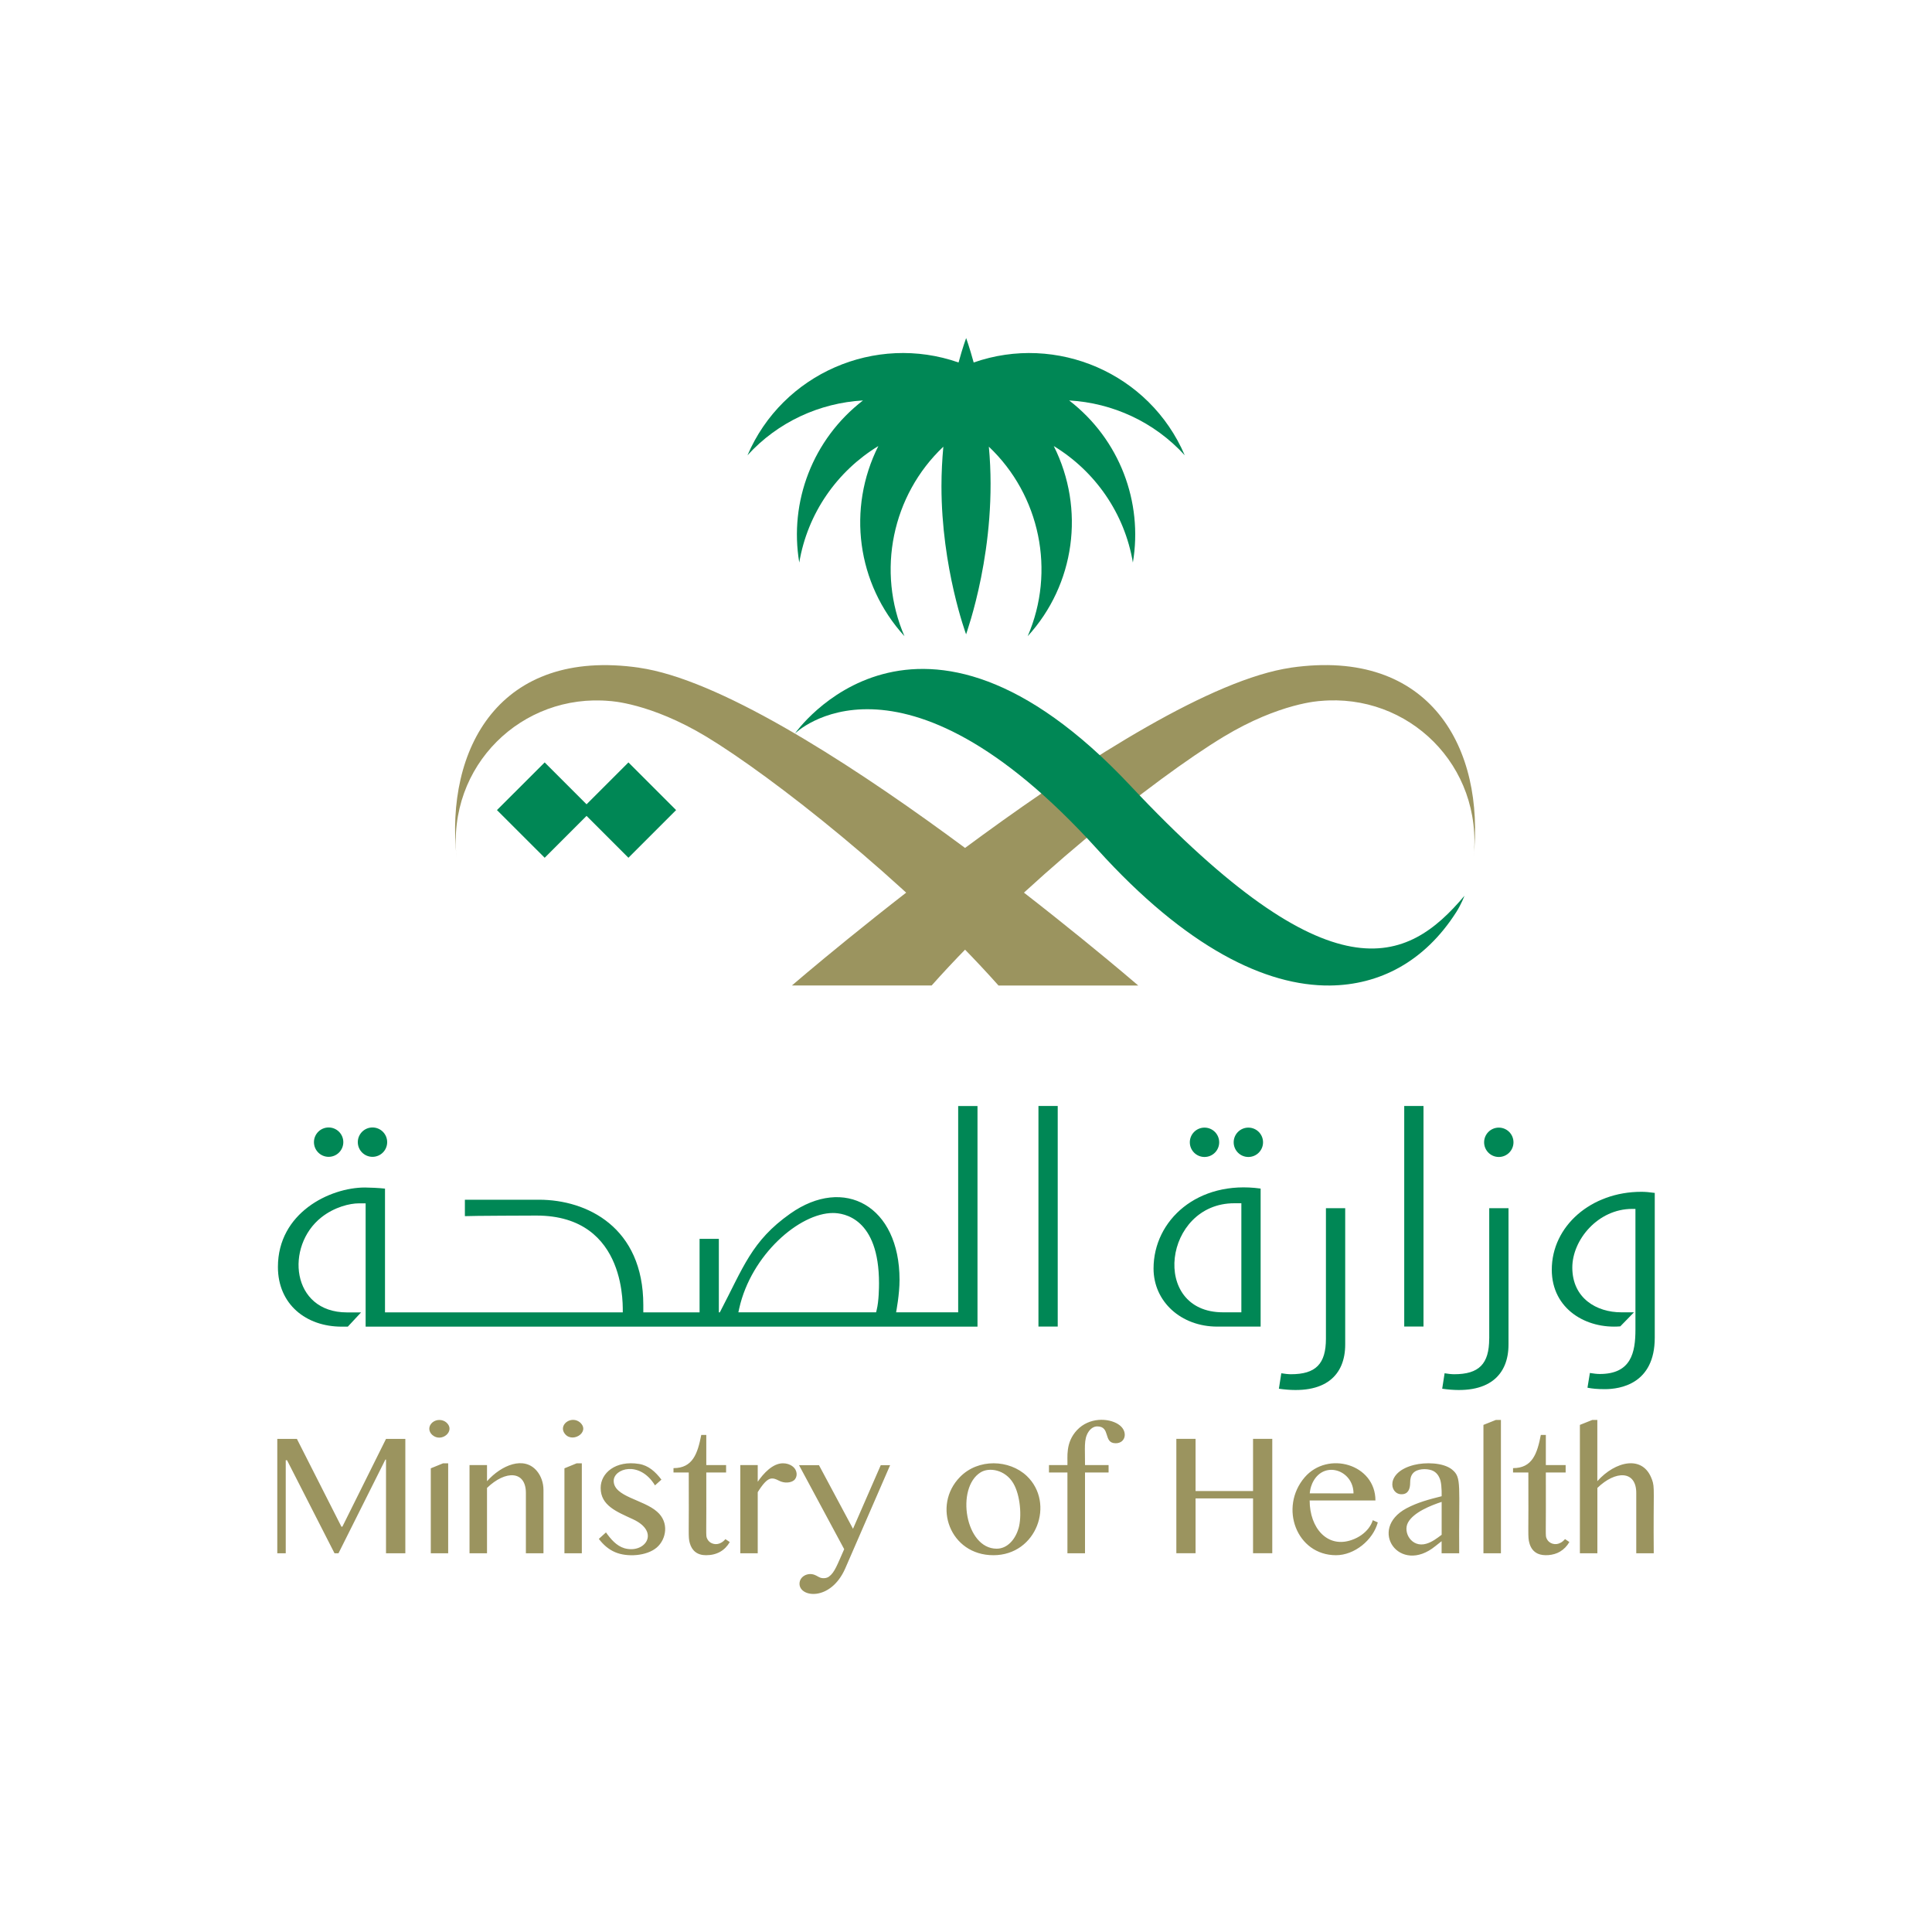 <?xml version="1.0" encoding="UTF-8"?>
<svg id="Layer_4" data-name="Layer 4" xmlns="http://www.w3.org/2000/svg" viewBox="0 0 400 400">
  <defs>
    <style>
      .cls-1, .cls-2 {
        fill: #008755;
      }

      .cls-3, .cls-4 {
        fill: #9b945f;
      }

      .cls-4, .cls-2 {
        fill-rule: evenodd;
      }
    </style>
  </defs>
  <path class="cls-3" d="M149.31,319.39c-1,.62-2.43.29-2.93-.89-.28-.64-.1-.35-.15-13.64h4.1v-1.53h-4.1v-6.24h-1.04c-.76,3.85-1.75,6.87-5.75,6.87v.9h3.16c.07,13.07-.16,13.24.21,14.61.44,1.59,1.55,2.52,3.36,2.52,2.28,0,3.91-.99,4.92-2.72l-.9-.61c-.25.3-.54.55-.88.74ZM116.72,296.5c1.4,2.63,5.66.08,3.38-1.99-1.7-1.44-4.24.25-3.38,1.99ZM127.06,306.59c0-2.54,5.34-4.29,8.55.94l1.33-1.19c-1.23-1.61-2.65-2.93-4.64-3.25-4.82-.78-7.94,1.86-7.94,4.97,0,3.67,3.35,4.93,6.68,6.48,5.76,2.65,2.46,7.22-1.78,6-1.62-.48-2.81-1.88-3.8-3.27l-1.48,1.34c.92,1.2,2.01,2.18,3.39,2.76,2.44,1.05,6.51.82,8.6-.97,1.96-1.67,2.65-5.2.06-7.43-2.85-2.53-8.97-3.08-8.97-6.37ZM162.1,302.96c-2.12,0-4.03,2.08-5.22,3.82v-3.45h-3.61v18.26h3.61v-12.65c.41-.67.95-1.47,1.49-2.03.98-1.01,1.66-1,2.83-.39,1.2.66,2.56.47,3.18-.04.76-.62.81-2.03-.27-2.87-.58-.45-1.28-.65-2-.65ZM89.5,294.52c-.86.77-.79,1.87,0,2.57,1.93,1.69,4.88-.84,2.93-2.57-.76-.66-2.03-.76-2.93,0ZM100.83,306.66v-3.33h-3.62v18.26h3.62v-13.53c3.86-3.73,8.05-3.58,8.05,1.04v12.49h3.64v-13.11c0-1.53-.53-2.92-1.35-3.91-2.66-3.21-7.36-1.24-10.33,2.09ZM70.88,316.09h-.19l-9.22-18.18h-4.06v23.68h1.75v-19.26h.27l9.83,19.26h.82l9.71-19.4h.13v19.4h4v-23.68h-4M116.86,304v17.59h3.6v-18.63h-1.06M89.19,304v17.59h3.6v-18.63h-1.05M307.13,295.01v26.58h3.62v-27.61h-1.04M323.13,319.39c-1.02.62-2.44.28-2.93-.89-.28-.63-.1-.3-.15-13.64h4.1v-1.53h-4.1v-6.24h-1.04c-.75,3.89-1.77,6.87-5.75,6.87v.9h3.17c.07,13.09-.16,13.22.21,14.61.27.99.82,1.79,1.77,2.21,1.12.51,3.2.4,4.57-.43.81-.48,1.45-1.15,1.94-1.99l-.9-.61c-.25.3-.54.55-.87.74ZM300.67,304.28c-1.89-1.54-5.66-1.54-7.87-.99-5.96,1.47-5.16,6.08-2.64,6.08,1.38,0,1.8-1.06,1.8-2.43,0-.69.12-1.38.57-1.9.84-1,2.77-1.02,3.87-.64.99.35,1.54,1.15,1.83,2.14.32,1.15.25,3.48.24,3.24-2.64.66-4.98,1.28-7.29,2.51-8.07,4.33-1.41,13.9,6.02,7.8.41-.33.83-.67,1.27-1v2.5h3.64c-.11-14.21.57-15.65-1.45-17.31ZM298.48,317.76c-1.02.76-1.96,1.49-3.17,1.85-3.02.9-4.91-2.34-3.8-4.38,1.14-2.11,4.7-3.54,6.97-4.28v6.82ZM342.02,306.33c-1.83-5.22-7.61-3.82-11.31.33v-12.68h-1.03l-2.58,1.03v26.58h3.62v-13.53c3.8-3.69,8.05-3.62,8.05,1.04v12.49h3.62c-.11-13.21.26-13.51-.36-15.26ZM198.74,305.81c-5.77,5.9-2.08,16.18,6.93,16.18s12.79-10.84,6.9-16.42c-3.6-3.39-10.04-3.66-13.83.24ZM210.87,316.44c-.63,2.19-2.25,4.2-4.52,4.2-6.54,0-8.5-12.6-3.33-15.8,1.8-1.12,5.11-.55,6.77,2.25,1.48,2.5,1.79,6.92,1.09,9.35ZM176.61,316.53l-7.05-13.18h-4.13l9.35,17.39c-1.44,3.23-1.97,4.82-3.15,5.68-.59.43-1.44.37-1.84.2-.58-.24-.58-.35-1.19-.58-1.37-.51-3.07.34-3.07,1.86,0,2.85,6.42,3.67,9.44-3.11l9.32-21.44h-1.94l-5.75,13.18ZM231.55,294.89c-2.09-1.35-6.05-1.47-8.56,1.19-2.46,2.61-1.92,5.66-1.99,7.25h-3.82v1.53h3.82v16.73h3.64v-16.73h4.88v-1.53h-4.88c.04-3.46-.31-5.32.71-6.87.39-.61,1.04-1.14,1.81-1.14,2.86,0,1.17,3.49,3.84,3.49,2.15,0,2.6-2.61.54-3.92ZM283.35,316.4c-.81,1.05-2.01,1.92-3.48,2.43-5.04,1.78-8.72-2.47-8.72-8.17h13.62c0-7.51-9.83-10.36-14.64-4.81-5.38,6.27-1.69,16.14,6.48,16.14,3.8,0,7.64-3.1,8.65-6.79l-1.04-.46c-.17.56-.46,1.12-.87,1.66ZM271.63,307.25c2.19-5.1,8.6-2.98,8.6,1.95l-9.06-.02c.06-.69.21-1.33.47-1.93ZM259.43,308.7h-11.9v-10.8h-3.98v23.68h3.98v-11.35h11.9v11.35h3.98v-23.68h-3.98"/>
  <path class="cls-4" d="M267.28,138.24c-32.51,4.69-103.32,65.79-103.32,65.79h28.93c18.39-20.68,45.9-42.7,60.47-51.51,11.66-7.04,20-7.39,20-7.39,18.2-1.69,33.75,13.33,31.73,32.44,2.38-22.56-8.85-43.5-37.81-39.34Z"/>
  <path class="cls-4" d="M132.34,138.24c-28.97-4.17-40.2,16.78-37.81,39.34-2.04-19.14,13.62-34.11,31.73-32.44,0,0,8.33.35,20,7.39,13.47,8.14,41.28,29.94,60.47,51.51h28.93s-70.81-61.11-103.31-65.79Z"/>
  <path class="cls-1" d="M198.39,271.7h-12.86c.03-.24.71-3.67.71-6.73,0-15.29-11.45-21.6-22.64-13.69-8.02,5.66-9.69,11.13-14.57,20.43h-.2v-15.22h-3.99v15.22h-11.65v-1.52c0-16.09-11.64-21.8-21.6-21.8h-15.34v3.4c1.12-.08,14.17-.12,14.82-.12,19.19,0,17.79,19.8,17.87,20.04h-49.23v-25.62c-1.17-.14-3.25-.23-4.15-.23-7.27,0-18.02,5.23-18.02,16.45,0,7.73,5.82,12.36,13.2,12.36h1.27c.22-.24,2.97-3.19,2.75-2.95h-2.92c-11.58,0-12.84-13.75-5.28-19.7,2.71-2.13,5.87-2.88,7.75-2.88h1.39v25.53h126.68v-45.68h-4v42.73ZM181.51,271.19l-.12.51h-28.52l.18-.82c2.49-11.11,12.48-19.74,19.41-19.74,2.23,0,9.53,1.05,9.53,14.54,0,.84-.03,3.73-.48,5.51Z"/>
  <circle class="cls-1" cx="77.12" cy="236.47" r="3.04"/>
  <path class="cls-1" d="M215,228.98h3.99v45.67h-3.99v-45.67Z"/>
  <circle class="cls-1" cx="249.38" cy="236.5" r="3.04"/>
  <circle class="cls-1" cx="68.04" cy="236.47" r="3.04"/>
  <circle class="cls-1" cx="310.31" cy="236.5" r="3.04"/>
  <path class="cls-1" d="M339.82,246.75c-10.4,0-18.54,7.09-18.54,16.13,0,8.15,7.14,12.31,14.18,11.73.24-.24,3.07-3.15,2.84-2.91h-2.65c-5.04,0-10.12-2.87-10.12-9.27,0-5.73,5.3-12.14,12.4-12.14h.67v24.97c0,4.78-.89,9.21-7.38,9.21-.56,0-1.28-.08-2.05-.21l-.5,3.05c.96.19,1.99.3,3.6.3,3.11,0,10.33-1.04,10.33-10.66v-29.97c-1.11-.16-2-.23-2.78-.23ZM308.32,277.15c0,5.24-2.11,7.37-7.25,7.37-.54,0-1.36-.09-1.98-.2l-.5,3.2c9.74,1.41,13.73-2.92,13.73-9.14v-28.24h-3.99s0,27.01,0,27.01ZM274.52,277.15c0,5.24-2.1,7.37-7.25,7.37-.54,0-1.35-.09-1.99-.2l-.5,3.2c9.76,1.41,13.73-2.93,13.73-9.14v-28.24h-3.99s0,27.01,0,27.01Z"/>
  <circle class="cls-1" cx="258.46" cy="236.5" r="3.04"/>
  <path class="cls-1" d="M290.73,228.98h3.99v45.67h-3.99v-45.67ZM238.83,262.63c0,6.85,5.68,12.03,13.2,12.03h8.97v-28.58c-13.04-1.81-22.17,6.57-22.17,16.55ZM257,271.7h-3.8c-15.11,0-12.27-22.58,2.35-22.58h1.46v22.58ZM130.11,157.85l-8.67,8.67-8.67-8.67-9.88,9.87,9.88,9.87,8.67-8.67,8.67,8.67,9.87-9.87M221.37,82.91c8.96.51,17.62,4.43,23.92,11.35-7.31-17.04-26.56-25.21-43.7-19.21-.88-3.2-1.56-5.06-1.56-5.06,0,0-.7,1.86-1.57,5.06-17.2-6.03-36.44,2.25-43.7,19.21,6.29-6.92,14.96-10.84,23.91-11.35-10.4,8.02-15.32,20.97-13.19,33.56,1.71-10.22,7.85-18.93,16.37-24.12-6.48,12.91-4.5,28.49,5.41,39.37-5.82-13.45-2.57-29.19,8.05-39.24-.24,2.61-.39,5.35-.39,8.18,0,16.94,5.1,30.67,5.1,30.67.03-.25,6.66-18.12,4.71-38.85,10.61,10.05,13.86,25.79,8.04,39.24,9.77-10.67,11.95-26.33,5.4-39.37,8.53,5.19,14.67,13.9,16.38,24.12,2.11-12.49-2.71-25.48-13.19-33.56Z"/>
  <path class="cls-2" d="M234.03,162.66c-44.25-47.13-69.44-10.8-69.44-10.8,0,0,21.58-21.35,62.6,23.98,18.43,20.38,34.89,28.34,48.17,28.2,10.19-.11,19.55-4.87,26.14-15.19,1.06-1.66,1.7-3.39,1.7-3.39-11.86,14.1-27.49,21.58-69.17-22.8Z"/>
</svg>